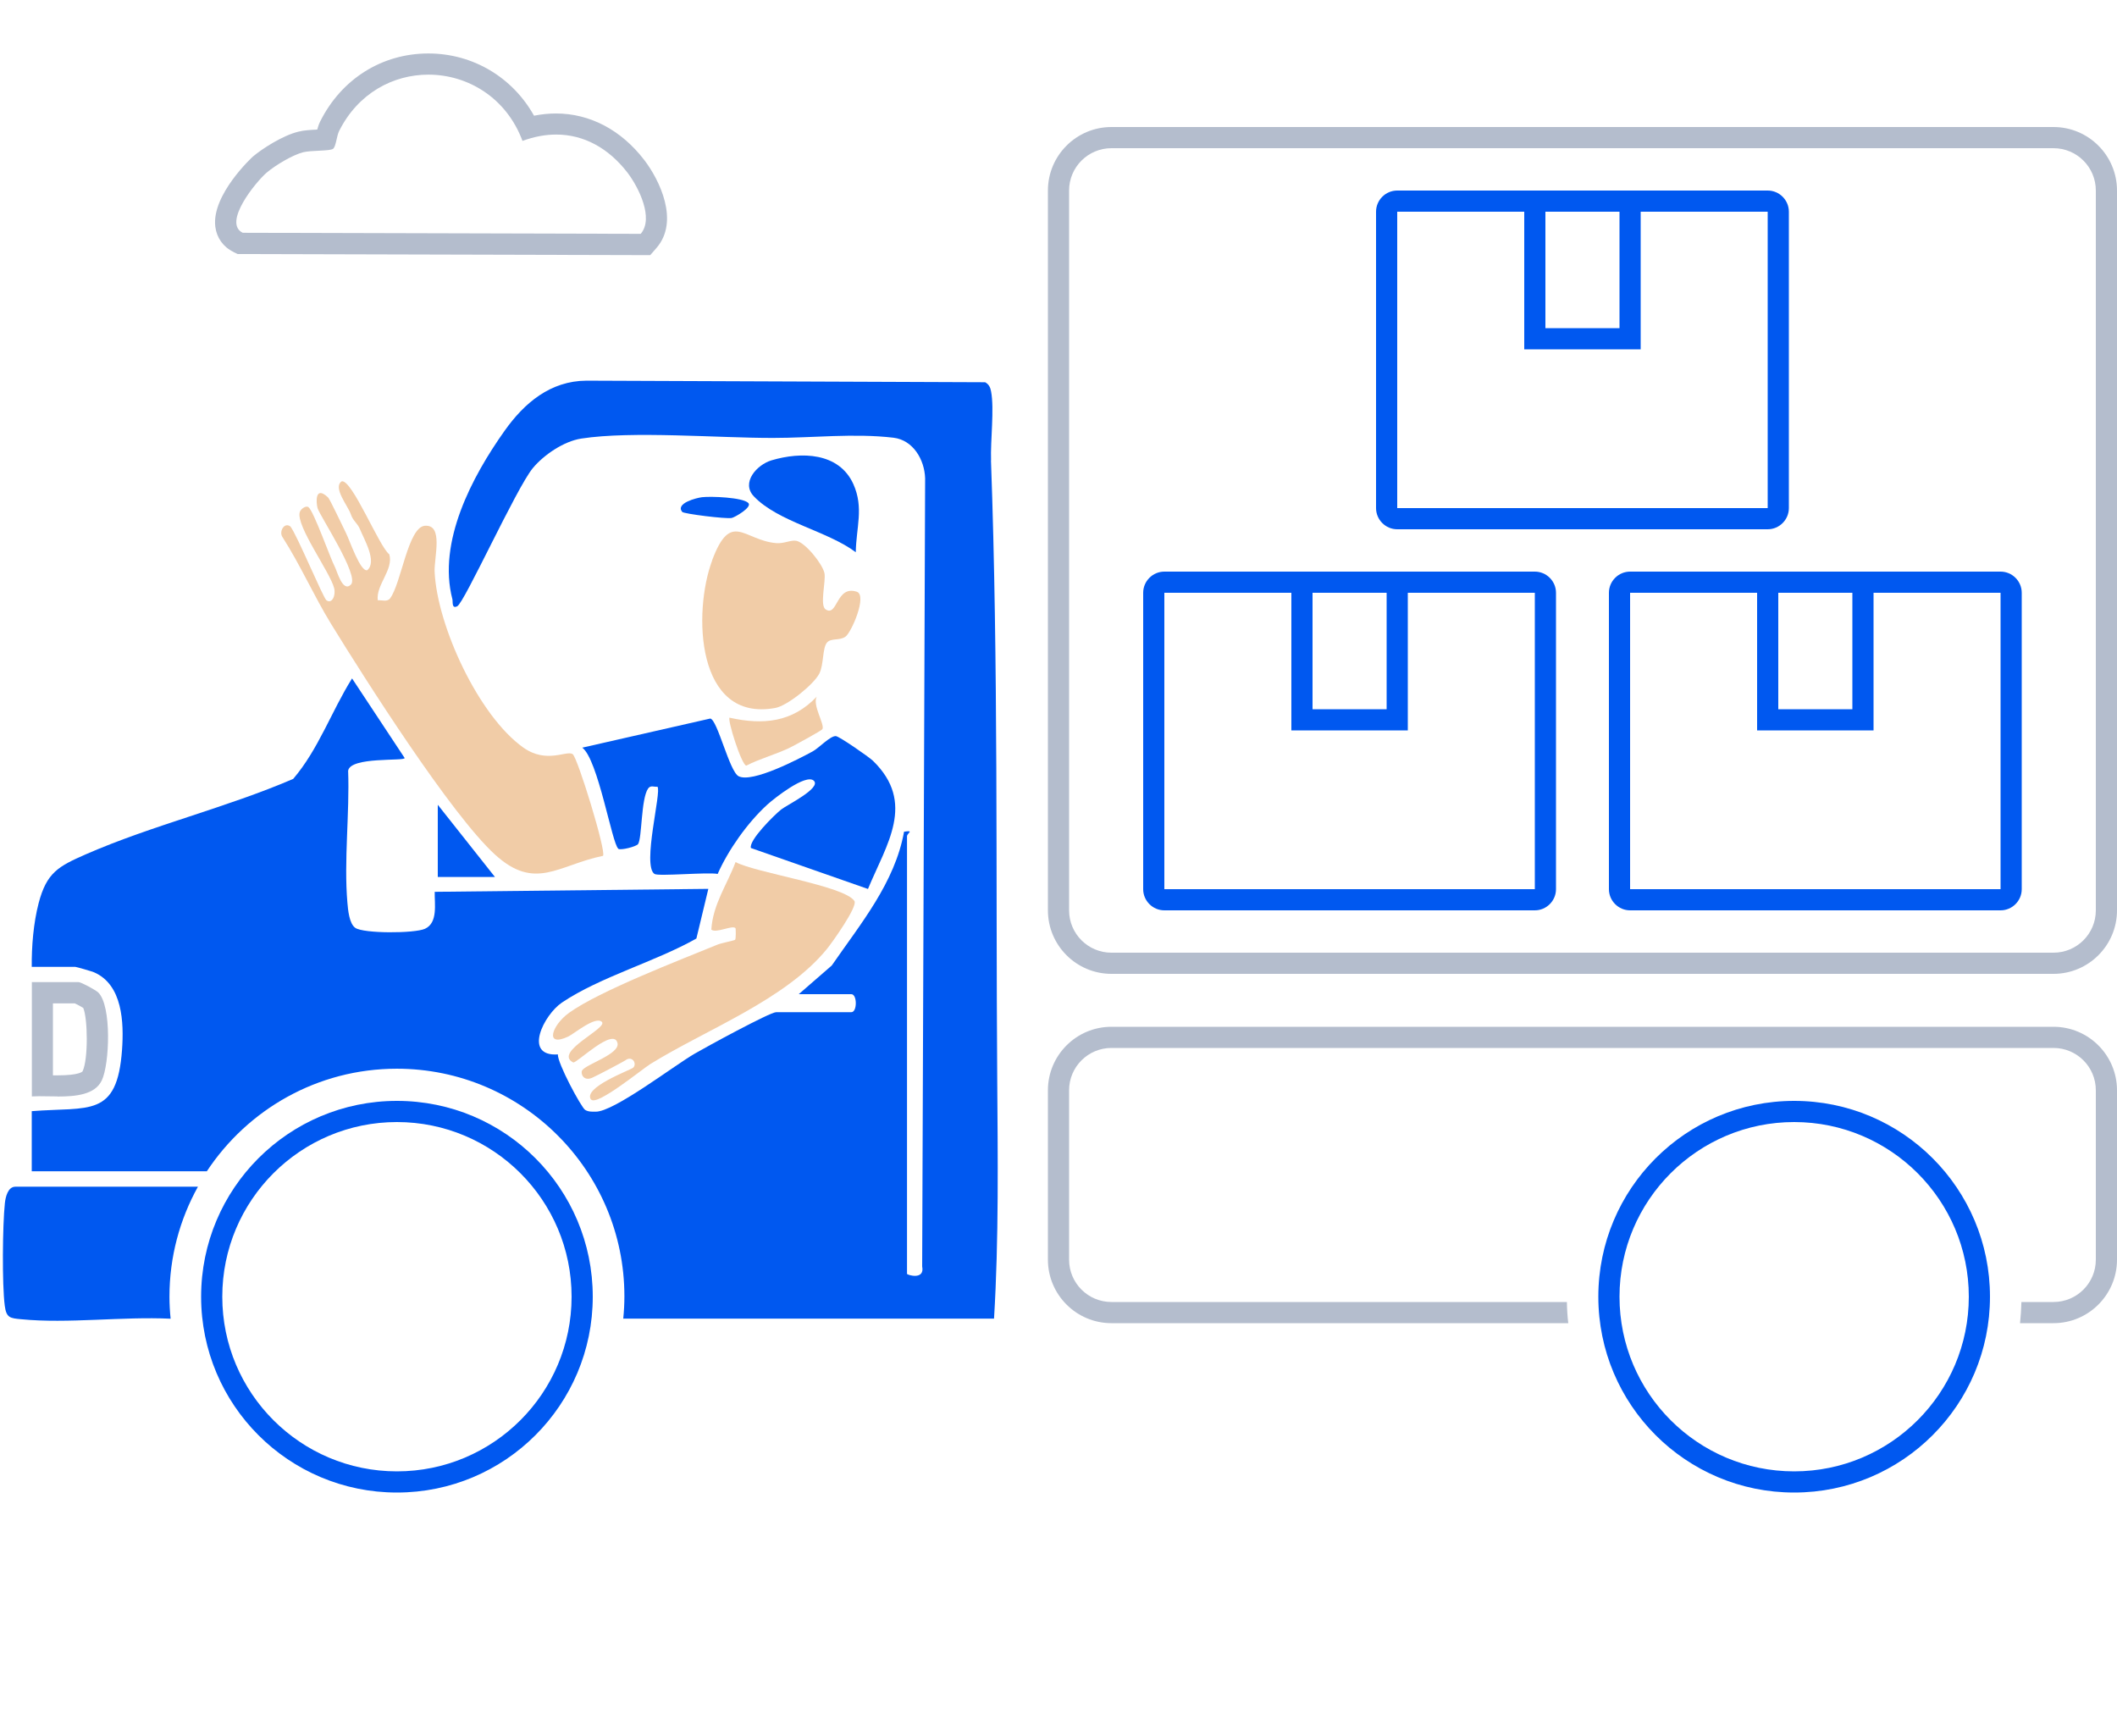 <svg width="200" height="164" viewBox="0 0 200 164" fill="none" xmlns="http://www.w3.org/2000/svg">
<path d="M194 97H105C101.69 97 99 99.69 99 103V119C99 122.31 101.69 125 105 125H148.16C148.08 124.34 148.04 123.67 148.03 123H105C102.79 123 101 121.21 101 119V103C101 100.79 102.79 99 105 99H194C196.21 99 198 100.79 198 103V119C198 121.21 196.21 123 194 123H190.97C190.95 123.67 190.91 124.34 190.84 125H194C197.31 125 200 122.31 200 119V103C200 99.69 197.31 97 194 97Z" fill="#B4BDCD"/>
<path d="M41.359 82.849H46.759L41.359 76.029V82.849Z" fill="#0058F0"/>
<path d="M5.44 103.589C7.15 103.589 8.96 103.419 9.61 102.079C10.36 100.539 10.56 94.989 9.28 93.759C9.02 93.509 7.65 92.779 7.42 92.779H3.01V103.579C3.22 103.569 3.45 103.559 3.7 103.559C4.23 103.559 4.82 103.579 5.43 103.579L5.44 103.589ZM7.86 95.209C8.29 96.179 8.35 100.069 7.8 101.209C7.8 101.209 7.56 101.589 5.43 101.589C5.29 101.589 5.14 101.589 5 101.589V94.789H7.07C7.3 94.899 7.64 95.079 7.85 95.209H7.86Z" fill="#B4BDCD"/>
<path d="M22.041 23.801L22.451 24.001H22.911L60.511 24.101H61.431L62.031 23.411C64.201 20.891 62.321 17.011 60.861 15.111C58.691 12.281 55.731 10.721 52.531 10.721C51.841 10.721 51.151 10.791 50.451 10.931C48.431 7.311 44.681 5.051 40.471 5.051C36.091 5.051 32.261 7.451 30.251 11.471C30.121 11.721 30.041 11.991 29.971 12.241C29.351 12.271 28.721 12.301 28.181 12.441C26.711 12.801 24.791 14.031 23.891 14.791C23.851 14.821 19.961 18.411 20.341 21.421C20.471 22.461 21.091 23.331 22.041 23.791V23.801ZM25.191 16.311C26.001 15.621 27.641 14.631 28.651 14.381C29.431 14.191 31.151 14.281 31.461 14.061C31.741 13.861 31.801 12.841 32.041 12.371C33.841 8.781 37.161 7.051 40.471 7.051C44.161 7.051 47.831 9.201 49.361 13.311C50.451 12.911 51.511 12.711 52.541 12.711C55.161 12.711 57.491 13.991 59.281 16.311C60.341 17.701 61.791 20.621 60.531 22.091L22.931 21.991C21.011 21.051 24.171 17.181 25.201 16.301L25.191 16.311Z" fill="#B4BDCD"/>
<path d="M93.629 43.511C93.559 41.611 93.95 38.661 93.629 36.971C93.559 36.591 93.419 36.301 93.07 36.111L55.41 35.961C51.989 35.981 49.529 38.071 47.66 40.711C44.58 45.051 41.33 51.201 42.739 56.611C42.8 56.831 42.65 57.551 43.2 57.271C43.87 56.941 48.77 46.131 50.33 44.231C51.38 42.961 53.279 41.681 54.919 41.431C59.73 40.691 67.85 41.381 73.049 41.371C76.73 41.371 80.7 40.911 84.409 41.351C86.26 41.571 87.34 43.411 87.4 45.181L87.12 119.641C87.389 120.971 85.689 120.441 85.689 120.341V79.001C85.689 78.711 86.419 78.411 85.409 78.571C84.54 83.401 81.29 87.281 78.579 91.211L75.46 93.921H80.43C80.99 93.921 80.99 95.621 80.43 95.621H73.329C72.73 95.621 66.62 98.961 65.609 99.551C63.62 100.711 57.999 105.031 56.279 105.021C55.94 105.021 55.58 105.041 55.279 104.851C54.919 104.631 52.63 100.381 52.709 99.611C49.389 99.831 51.37 95.871 53.09 94.711C56.7 92.281 61.95 90.841 65.79 88.661L66.919 83.971L41.069 84.251C41.039 85.351 41.4 87.171 40.15 87.741C39.16 88.191 34.33 88.201 33.559 87.651C32.989 87.241 32.88 85.971 32.819 85.261C32.48 81.301 33.039 76.821 32.889 72.811C33.099 71.461 38.239 71.931 38.23 71.611L33.26 64.091C31.309 67.201 30.099 70.771 27.7 73.581C21.419 76.291 14.339 77.981 8.12 80.701C5.52 81.841 4.41 82.421 3.65 85.321C3.16 87.201 2.98 89.411 3 91.341H7.12C7.22 91.341 8.67 91.761 8.88 91.851C11.589 93.021 11.71 96.611 11.53 99.161C11.069 105.631 8.42 104.541 3 104.971V110.651H19.54C23.39 104.821 29.989 100.961 37.489 100.961C49.349 100.961 58.989 110.601 58.989 122.461C58.989 123.171 58.95 123.881 58.88 124.571H93.909C94.37 117.001 94.26 109.301 94.21 101.691C94.07 82.391 94.32 62.751 93.62 43.471L93.629 43.511Z" fill="#0058F0"/>
<path d="M18.689 112.109H1.449C0.739 112.109 0.519 113.099 0.459 113.669C0.239 115.729 0.189 121.349 0.449 123.349C0.599 124.509 0.959 124.529 2.009 124.629C6.439 125.059 11.539 124.359 16.119 124.579C16.049 123.899 16.009 123.199 16.009 122.499C16.009 118.729 16.989 115.189 18.699 112.109H18.689Z" fill="#0058F0"/>
<path d="M40.13 49.67C38.54 49.81 37.9 55.16 36.85 56.53C36.58 56.89 36.07 56.67 35.69 56.71C35.5 55.26 37.2 53.82 36.78 52.37C35.81 51.63 33.26 45.26 32.28 45.47C31.41 46.07 32.89 47.8 33.15 48.6C33.35 49.21 33.78 49.43 34.01 50C34.39 50.94 35.66 53.07 34.69 53.87C34.03 54.02 33.04 51.06 32.69 50.36C32.41 49.8 31.16 47.15 31 47C29.76 45.82 29.85 47.43 30 48C30.19 48.7 33.99 54.41 33.15 55.23C32.36 56 31.85 53.95 31.62 53.52C31.21 52.75 29.64 48.28 29.14 47.91C28.91 47.74 28.42 48.06 28.32 48.38C27.93 49.66 31.2 54.07 31.57 55.57C31.74 56.26 31.36 57.08 30.84 56.71C30.53 56.48 28.07 50.56 27.44 49.74C26.85 49.28 26.32 50.25 26.7 50.76C28.39 53.4 29.65 56.29 31.29 58.96C34.51 64.2 42.61 76.94 46.75 80.72C50.57 84.21 52.73 81.72 56.97 80.85C57.3 80.47 54.56 71.54 54.1 71.24C53.5 70.86 51.66 72.18 49.45 70.63C45.22 67.64 41.3 59.13 41.06 54.02C41 52.66 41.93 49.51 40.12 49.67H40.13Z" fill="#F1CCA7"/>
<path d="M58.4 80.181C58.63 80.361 60.12 79.971 60.28 79.741C60.66 79.181 60.55 75.461 61.23 74.491C61.47 74.151 61.79 74.361 62.11 74.321C62.53 74.731 60.64 81.761 61.83 82.561C62.2 82.811 66.87 82.371 67.8 82.561C68.8 80.291 70.63 77.711 72.48 76.021C73.09 75.461 76.15 73.031 76.89 73.761C77.6 74.461 74.33 76.051 73.79 76.481C73.14 77.001 70.73 79.381 70.94 80.111L82 83.981C83.76 79.741 86.55 75.841 82.47 71.871C82.1 71.511 79.3 69.571 78.97 69.541C78.46 69.491 77.36 70.661 76.8 70.971C75.44 71.711 71.07 73.991 69.78 73.331C68.91 72.891 67.78 67.981 67.1 67.881L55.01 70.631C56.5 71.741 57.82 79.711 58.41 80.171L58.4 80.181Z" fill="#0058F0"/>
<path d="M55.851 103.879C56.421 104.489 60.681 100.989 61.441 100.519C66.741 97.239 74.191 94.469 78.121 89.65C78.621 89.04 81.051 85.629 80.721 85.12C79.791 83.68 71.381 82.46 69.491 81.439C68.681 83.6 67.351 85.419 67.201 87.82C67.641 88.2 69.181 87.37 69.481 87.68C69.521 87.719 69.531 88.689 69.451 88.779C69.391 88.849 68.181 89.079 67.781 89.239C64.221 90.699 56.621 93.62 53.761 95.68C52.141 96.84 51.401 98.999 53.691 97.919C54.221 97.669 56.261 95.95 56.861 96.54C57.461 97.129 52.241 99.389 54.151 100.369C54.431 100.509 58.011 96.949 58.341 98.559C58.551 99.589 55.331 100.549 54.991 101.129C54.841 101.389 55.091 102.179 55.941 101.819C56.601 101.519 59.001 100.239 59.101 100.159C59.311 99.99 59.601 99.95 59.811 100.159C59.991 100.339 60.021 100.699 59.811 100.869C59.511 101.109 55.041 102.739 55.831 103.879H55.851Z" fill="#F1CCA7"/>
<path d="M67.28 52.95C65.46 57.81 65.73 68.27 73.25 66.88C74.4 66.67 76.89 64.64 77.4 63.64C77.84 62.79 77.68 61.21 78.14 60.69C78.53 60.26 79.31 60.54 79.87 60.15C80.44 59.75 81.96 56.23 80.94 55.9C78.98 55.26 79.14 58.31 78 57.57C77.42 57.19 78.04 54.91 77.89 54.15C77.71 53.28 76.09 51.26 75.23 51.09C74.73 50.99 74.06 51.37 73.34 51.31C70.26 51.05 69.06 48.16 67.27 52.95H67.28Z" fill="#F1CCA7"/>
<path d="M80.619 45.73C79.259 42.73 75.689 42.651 72.879 43.49C71.489 43.91 69.989 45.6 71.219 46.891C73.499 49.3 78.179 50.16 80.849 52.17C80.879 49.85 81.629 47.98 80.619 45.73Z" fill="#0058F0"/>
<path d="M68.921 67.791C68.711 68.001 70.031 72.221 70.501 72.331C71.841 71.641 73.361 71.26 74.701 70.591C75.121 70.38 77.601 69.031 77.691 68.891C77.951 68.451 76.721 66.611 77.161 65.811C74.861 68.24 72.091 68.511 68.931 67.801L68.921 67.791Z" fill="#F1CCA7"/>
<path d="M66.321 46.971C65.811 47.031 63.781 47.541 64.451 48.361C64.601 48.541 68.571 49.041 69.131 48.931C69.421 48.871 71.081 47.921 70.701 47.521C70.181 46.981 67.151 46.871 66.321 46.971Z" fill="#0058F0"/>
<path d="M194 12H105C101.69 12 99 14.69 99 18V86C99 89.31 101.69 92 105 92H194C197.31 92 200 89.31 200 86V18C200 14.69 197.31 12 194 12ZM198 86C198 88.21 196.21 90 194 90H105C102.79 90 101 88.21 101 86V18C101 15.79 102.79 14 105 14H194C196.21 14 198 15.79 198 18V86Z" fill="#B4BDCD"/>
<path d="M37.5 104C27.28 104 19 112.28 19 122.5C19 132.72 27.28 141 37.5 141C47.72 141 56 132.72 56 122.5C56 112.28 47.72 104 37.5 104ZM37.5 139C28.39 139 21 131.61 21 122.5C21 113.39 28.39 106 37.5 106C46.61 106 54 113.39 54 122.5C54 131.61 46.61 139 37.5 139Z" fill="#0058F0"/>
<path d="M188 122.5C188 112.28 179.72 104 169.5 104C159.28 104 151 112.28 151 122.5C151 132.72 159.28 141 169.5 141C179.72 141 188 132.72 188 122.5ZM169.5 139C160.39 139 153 131.61 153 122.5C153 113.39 160.39 106 169.5 106C178.61 106 186 113.39 186 122.5C186 131.61 178.61 139 169.5 139Z" fill="#0058F0"/>
<path d="M189 54H154C152.9 54 152 54.9 152 56V84C152 85.1 152.9 86 154 86H189C190.1 86 191 85.1 191 84V56C191 54.9 190.1 54 189 54ZM175 56V67H168V56H175ZM189 84H154V56H166V69H177V56H189V84Z" fill="#0058F0"/>
<path d="M145 54H110C108.9 54 108 54.9 108 56V84C108 85.1 108.9 86 110 86H145C146.1 86 147 85.1 147 84V56C147 54.9 146.1 54 145 54ZM131 56V67H124V56H131ZM145 84H110V56H122V69H133V56H145V84Z" fill="#0058F0"/>
<path d="M132 50H167C168.1 50 169 49.1 169 48V20C169 18.9 168.1 18 167 18H132C130.9 18 130 18.9 130 20V48C130 49.1 130.9 50 132 50ZM153 20V31H146V20H153ZM132 20H144V33H155V20H167V48H132V20Z" fill="#0058F0"/>
</svg>
